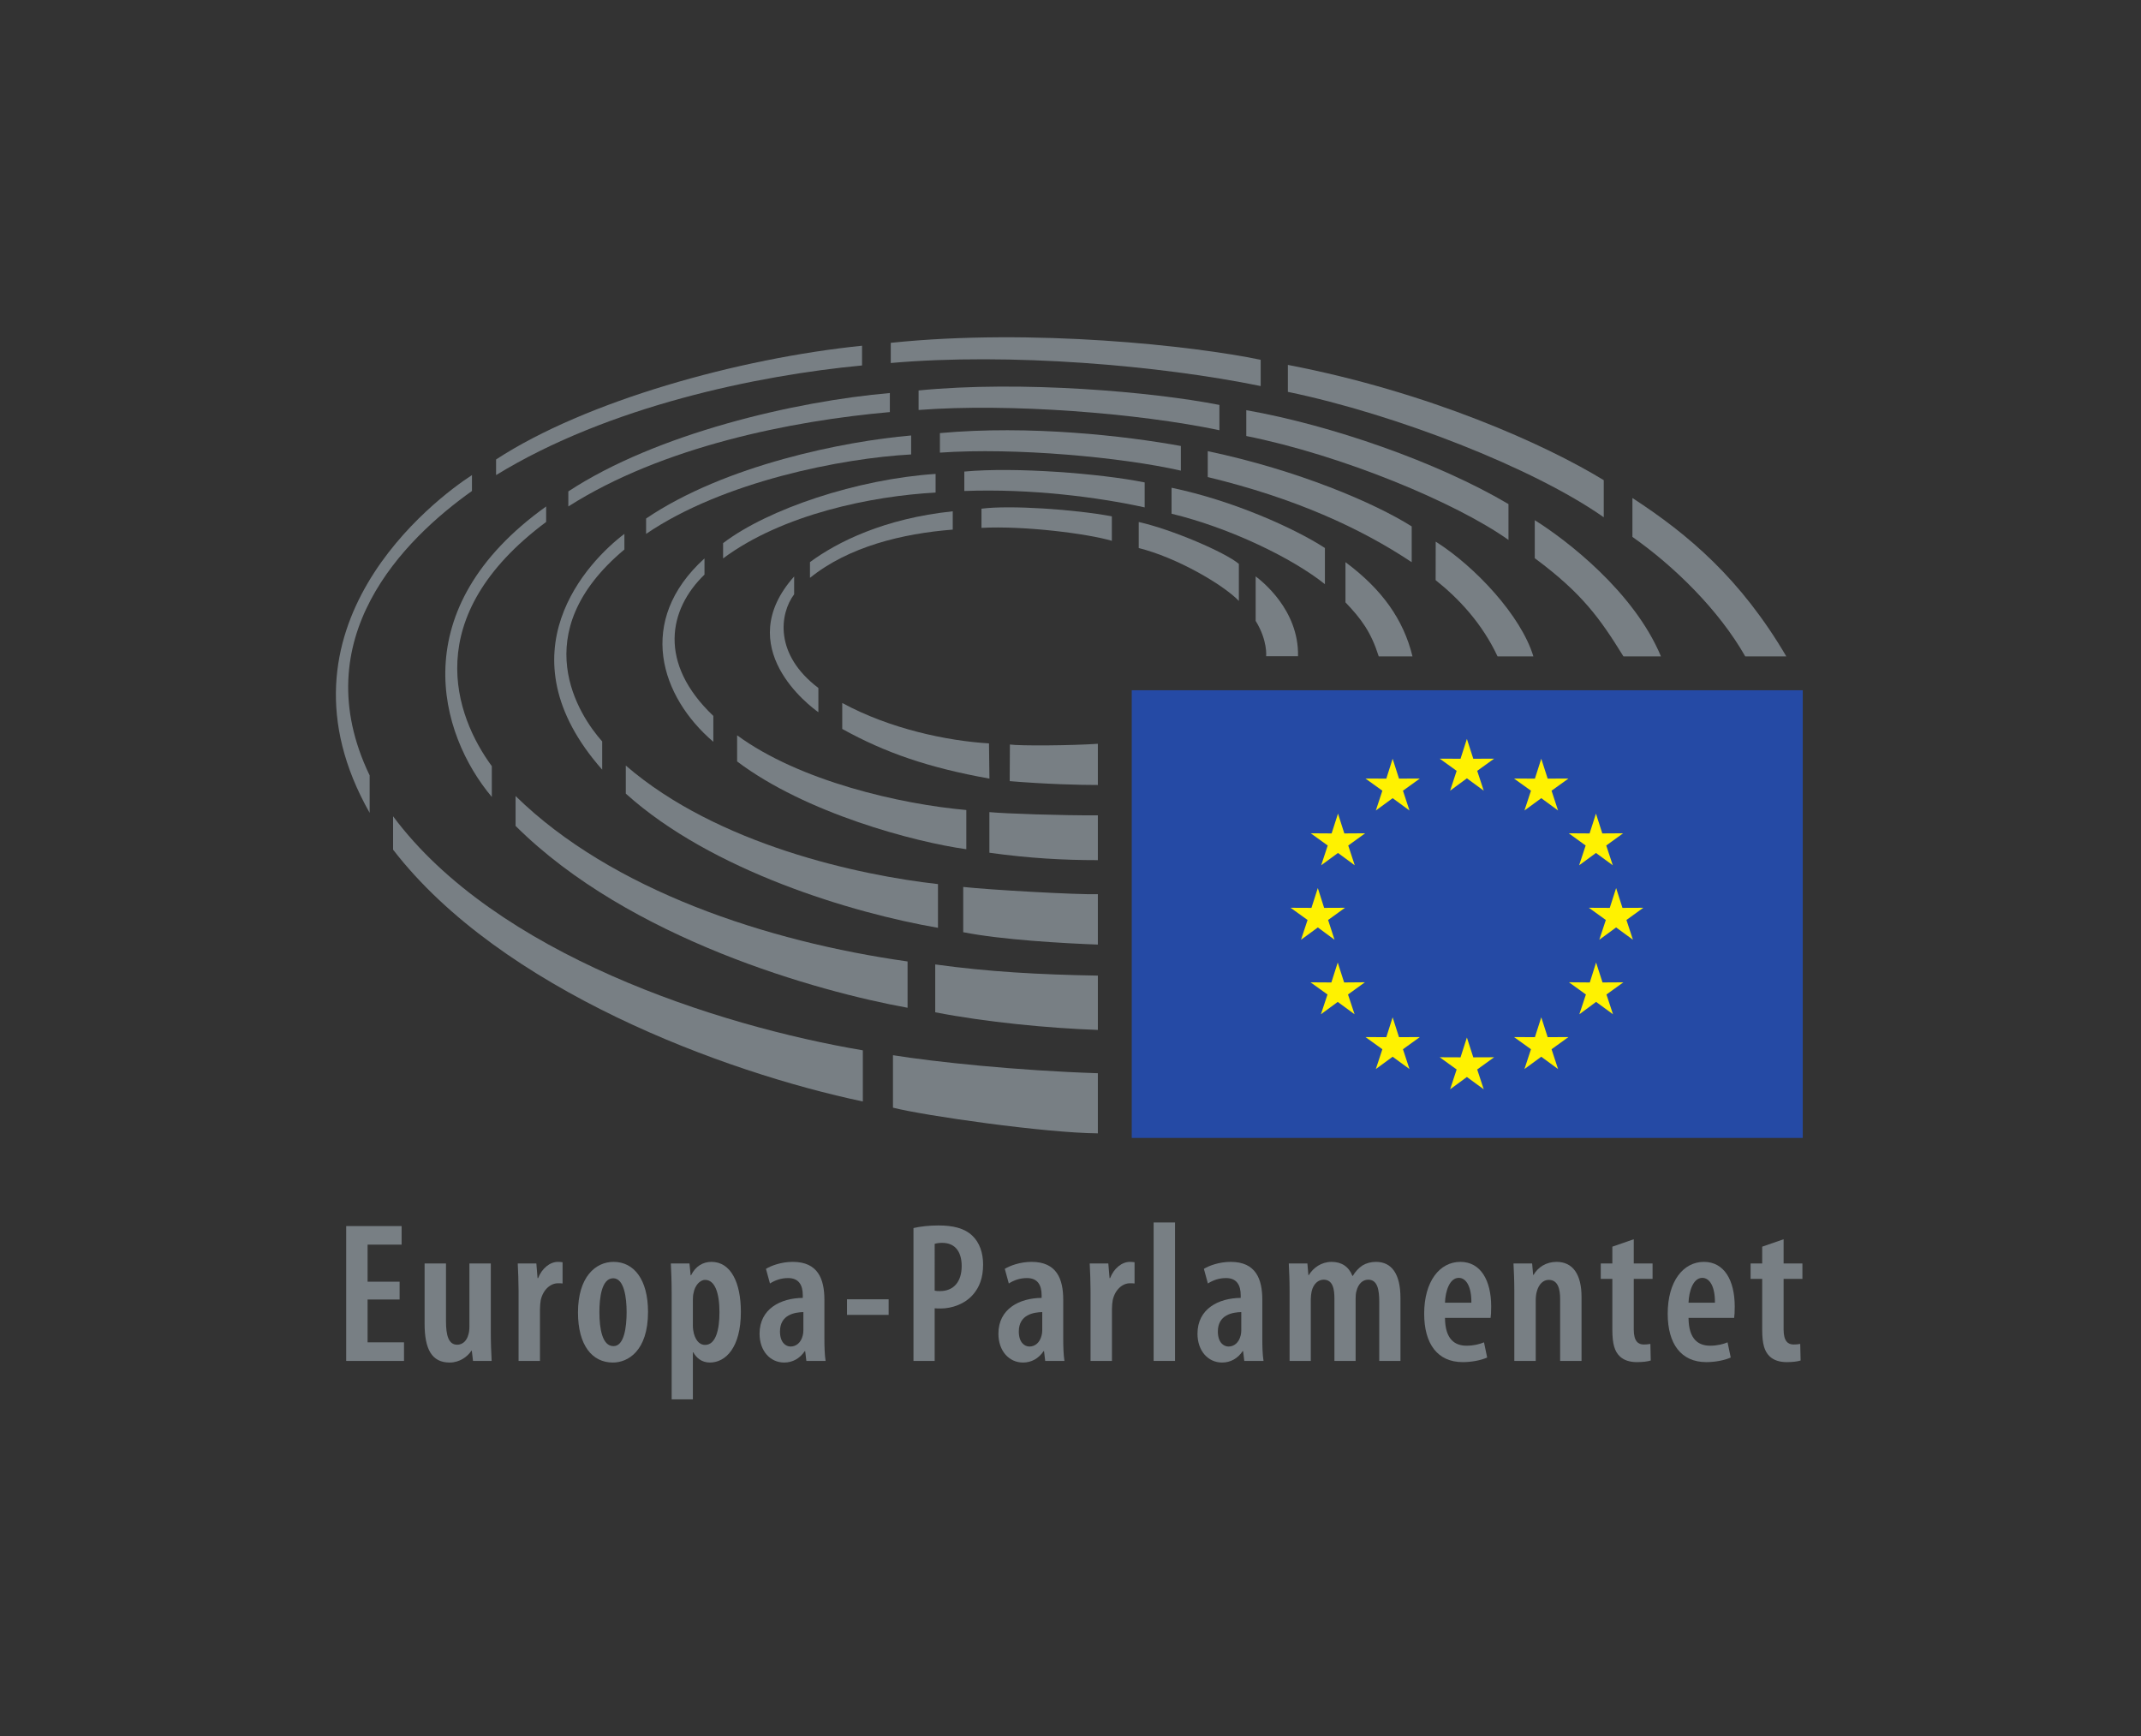 <?xml version="1.0" encoding="UTF-8" standalone="no"?> <svg xmlns:inkscape="http://www.inkscape.org/namespaces/inkscape" xmlns:sodipodi="http://sodipodi.sourceforge.net/DTD/sodipodi-0.dtd" xmlns="http://www.w3.org/2000/svg" xmlns:svg="http://www.w3.org/2000/svg" version="1.1" id="svg2" width="241.107" height="195.533" viewBox="0 0 241.107 195.533" sodipodi:docname="EP logo CMYK_DA.eps"><rect x="0" y="0" width="241.107" height="195.533" fill="#333333" stroke="none"/><defs id="defs6"></defs><g id="g8" inkscape:groupmode="layer" inkscape:label="ink_ext_XXXXXX" transform="matrix(1.333,0,0,-1.333,0,195.533)"><g id="g10" transform="scale(0.1)"><path d="m 337.602,369.082 h -27.059 v -36.191 h 30.77 V 317.18 h -48.848 v 113.941 h 46.828 V 415.41 h -28.75 v -31.289 h 27.059 v -15.039" style="fill:#787f84;fill-opacity:1;fill-rule:nonzero;stroke:none" id="path12"></path><path d="m 414.645,341.191 c 0,-8.961 0.351,-17.082 0.703,-24.011 h -15.735 l -1.015,8.621 h -0.332 c -3.223,-4.891 -9.825,-9.981 -18.426,-9.981 -15.059,0 -21.133,11.321 -21.133,32.809 v 50.891 h 18.074 v -48.7 c 0,-11.82 2.043,-19.941 9.465,-19.941 5.574,0 8.465,4.742 9.305,8.121 0.683,1.84 1.015,4.379 1.015,7.082 v 53.438 h 18.079 v -58.329" style="fill:#787f84;fill-opacity:1;fill-rule:nonzero;stroke:none" id="path14"></path><path d="m 438.102,376.352 c 0,7.597 -0.352,16.238 -0.704,23.168 h 15.723 l 1.016,-12.348 h 0.496 c 3.215,8.277 9.992,13.687 16.75,13.687 1.687,0 2.703,-0.148 3.887,-0.32 v -17.937 c -1.184,0.179 -2.375,0.179 -3.887,0.179 -6.262,0 -12.512,-5.25 -14.551,-14.191 -0.332,-1.879 -0.656,-4.75 -0.656,-7.789 V 317.18 h -18.074 v 59.172" style="fill:#787f84;fill-opacity:1;fill-rule:nonzero;stroke:none" id="path16"></path><path d="m 518.383,329.691 c 8.976,0 10.996,16.239 10.996,28.75 0,11.981 -2.02,28.571 -11.328,28.571 -9.805,0 -11.668,-16.59 -11.668,-28.571 0,-13.871 2.371,-28.75 11.844,-28.75 z m -0.672,-13.871 c -17.402,0 -29.414,14.539 -29.414,42.282 0,29.918 14.707,42.757 30.086,42.757 17.258,0 29.082,-15.039 29.082,-42.238 0,-33.32 -17.246,-42.801 -29.578,-42.801 h -0.176" style="fill:#787f84;fill-opacity:1;fill-rule:nonzero;stroke:none" id="path18"></path><path d="m 585.348,347.27 c 0,-2.532 0.351,-5.059 0.828,-6.918 2.199,-7.954 6.437,-9.641 9.484,-9.641 9.121,0 12.156,13.019 12.156,27.559 0,16.39 -3.867,27.378 -12.156,27.378 -4.562,0 -8.625,-5.089 -9.629,-10.668 -0.508,-1.832 -0.683,-3.859 -0.683,-6.07 z m -17.91,26.371 c 0,11.179 -0.352,18.949 -0.704,25.879 h 15.731 l 1.015,-9.989 h 0.325 c 3.906,7.801 10.164,11.328 17.254,11.328 16.418,0 24.843,-17.578 24.843,-42.238 0,-30.109 -12.82,-42.801 -26.191,-42.801 -7.254,0 -11.668,4.399 -14.012,8.629 h -0.351 v -39.73 h -17.91 v 88.922" style="fill:#787f84;fill-opacity:1;fill-rule:nonzero;stroke:none" id="path20"></path><path d="m 678.707,358.441 c -7.09,-0.171 -19.766,-2.043 -19.766,-16.41 0,-9.312 4.891,-12.691 8.954,-12.691 4.562,0 8.781,3.058 10.312,9.48 0.324,1.18 0.5,2.719 0.5,4.211 z m 17.762,-22.5 c 0,-6.429 0.176,-13.363 1.008,-18.761 h -16.243 l -1.004,8.3 h -0.332 c -4.23,-6.281 -10.312,-9.66 -17.402,-9.66 -11.855,0 -20.812,9.809 -20.812,24.36 0,21.109 17.921,30.09 36.523,30.242 v 2.199 c 0,8.641 -3.379,14.551 -12.344,14.551 -5.918,0 -10.828,-1.703 -15.398,-4.57 l -3.379,12.359 c 4.082,2.519 12.684,5.898 22.656,5.898 21.328,0 26.727,-14.55 26.727,-32.097 v -32.821" style="fill:#787f84;fill-opacity:1;fill-rule:nonzero;stroke:none" id="path22"></path><path d="m 750.738,369.25 v -13.18 h -35.175 v 13.18 h 35.175" style="fill:#787f84;fill-opacity:1;fill-rule:nonzero;stroke:none" id="path24"></path><path d="m 789.633,376.531 c 1.359,-0.359 2.539,-0.359 4.406,-0.359 11.836,0 18.406,8.129 18.406,21.16 0,10.617 -4.382,19.598 -16.543,19.598 -2.539,0 -4.734,-0.328 -6.269,-0.848 z m -17.91,52.91 c 5.754,1.329 13.183,2.18 21.132,2.18 12.004,0 21.79,-2.18 28.555,-8.621 6.106,-5.75 9.133,-14.52 9.133,-24.34 0,-11.488 -3.203,-19.269 -8.43,-25.34 -6.765,-7.949 -17.781,-11.851 -27.39,-11.851 -1.868,0 -3.391,0 -5.09,0.172 V 317.18 h -17.91 v 112.261" style="fill:#787f84;fill-opacity:1;fill-rule:nonzero;stroke:none" id="path26"></path><path d="m 880.504,358.441 c -7.109,-0.171 -19.797,-2.043 -19.797,-16.41 0,-9.312 4.902,-12.691 8.965,-12.691 4.562,0 8.781,3.058 10.312,9.48 0.332,1.18 0.52,2.719 0.52,4.211 z m 17.734,-22.5 c 0,-6.429 0.184,-13.363 1.016,-18.761 h -16.242 l -0.996,8.3 h -0.34 c -4.231,-6.281 -10.313,-9.66 -17.403,-9.66 -11.855,0 -20.8,9.809 -20.8,24.36 0,21.109 17.91,30.09 36.511,30.242 v 2.199 c 0,8.641 -3.379,14.551 -12.332,14.551 -5.918,0 -10.832,-1.703 -15.402,-4.57 l -3.379,12.359 c 4.074,2.519 12.676,5.898 22.637,5.898 21.328,0 26.73,-14.55 26.73,-32.097 v -32.821" style="fill:#787f84;fill-opacity:1;fill-rule:nonzero;stroke:none" id="path28"></path><path d="m 921.313,376.352 c 0,7.597 -0.352,16.238 -0.704,23.168 h 15.715 l 1.055,-12.348 h 0.476 c 3.196,8.277 9.973,13.687 16.719,13.687 1.711,0 2.727,-0.148 3.918,-0.32 v -17.937 c -1.191,0.179 -2.375,0.179 -3.918,0.179 -6.23,0 -12.5,-5.25 -14.519,-14.191 -0.352,-1.879 -0.664,-4.75 -0.664,-7.789 V 317.18 h -18.078 v 59.172" style="fill:#787f84;fill-opacity:1;fill-rule:nonzero;stroke:none" id="path30"></path><path d="m 974.613,434.148 h 18.086 V 317.18 h -18.086 v 116.968" style="fill:#787f84;fill-opacity:1;fill-rule:nonzero;stroke:none" id="path32"></path><path d="m 1048.66,358.441 c -7.1,-0.171 -19.79,-2.043 -19.79,-16.41 0,-9.312 4.91,-12.691 8.99,-12.691 4.56,0 8.78,3.058 10.31,9.48 0.31,1.18 0.49,2.719 0.49,4.211 z m 17.77,-22.5 c 0,-6.429 0.15,-13.363 1.02,-18.761 h -16.25 l -1,8.3 h -0.35 c -4.22,-6.281 -10.31,-9.66 -17.41,-9.66 -11.84,0 -20.78,9.809 -20.78,24.36 0,21.109 17.91,30.09 36.51,30.242 v 2.199 c 0,8.641 -3.38,14.551 -12.36,14.551 -5.89,0 -10.81,-1.703 -15.37,-4.57 l -3.38,12.359 c 4.04,2.519 12.68,5.898 22.65,5.898 21.29,0 26.72,-14.55 26.72,-32.097 v -32.821" style="fill:#787f84;fill-opacity:1;fill-rule:nonzero;stroke:none" id="path34"></path><path d="m 1089.47,376.352 c 0,9.296 -0.34,15.886 -0.68,23.168 h 15.72 l 0.84,-9.821 h 0.35 c 3.87,6.262 10.66,11.16 19.28,11.16 8.46,0 14.53,-4.058 17.55,-11.82 h 0.35 c 2.03,3.551 5.08,6.742 8.12,8.77 3.38,2.043 7.28,3.05 11.5,3.05 13.17,0 20.63,-10.14 20.63,-30.437 V 317.18 h -17.91 v 49.859 c 0,9.992 -1.37,18.781 -9.31,18.781 -4.73,0 -8.45,-3.55 -9.96,-9.648 -0.53,-1.672 -0.7,-4.043 -0.7,-6.59 V 317.18 h -17.91 v 52.75 c 0,7.261 -1.01,15.89 -9.13,15.89 -4.39,0 -8.64,-3.379 -10.14,-9.98 -0.35,-1.852 -0.69,-4.231 -0.69,-6.59 v -52.07 h -17.91 v 59.172" style="fill:#787f84;fill-opacity:1;fill-rule:nonzero;stroke:none" id="path36"></path><path d="m 1243.04,366.379 c 0.18,13.18 -4.21,20.973 -10.65,20.973 -7.79,0 -11.33,-11.352 -11.64,-20.973 z m -22.29,-12.859 c 0.13,-18.43 8.61,-23.481 18.26,-23.481 6.06,0 11.15,1.34 14.7,2.852 l 2.67,-12.84 c -5.22,-2.36 -13.16,-3.879 -20.62,-3.879 -21.29,0 -32.59,15.379 -32.59,40.91 0,27.219 13.01,43.777 30.58,43.777 17.23,0 26.02,-15.738 26.02,-37.668 0,-4.75 -0.18,-7.48 -0.49,-9.671 h -38.53" style="fill:#787f84;fill-opacity:1;fill-rule:nonzero;stroke:none" id="path38"></path><path d="m 1279.32,376.352 c 0,9.296 -0.35,15.886 -0.7,23.168 h 15.75 l 0.84,-9.649 h 0.35 c 3.86,6.609 10.8,10.988 19.44,10.988 13.83,0 21.11,-10.629 21.11,-29.738 V 317.18 h -18.08 v 52.23 c 0,8.301 -1.71,16.238 -9.65,16.238 -4.39,0 -8.43,-3.378 -10.14,-10.136 -0.48,-1.703 -0.83,-4.391 -0.83,-7.453 V 317.18 h -18.09 v 59.172" style="fill:#787f84;fill-opacity:1;fill-rule:nonzero;stroke:none" id="path40"></path><path d="M 1380.23,419.969 V 399.52 h 15.89 v -13.032 h -15.89 V 343.73 c 0,-10.148 3.9,-12.671 8.47,-12.671 2.02,0 3.7,0.16 5.57,0.492 l 0.31,-14.02 c -2.67,-0.859 -6.74,-1.359 -11.8,-1.359 -5.75,0 -10.98,1.519 -14.54,5.066 -4.07,4.063 -6.1,9.981 -6.1,22.321 v 42.929 h -9.79 v 13.032 h 9.79 v 14.179 l 18.09,6.27" style="fill:#787f84;fill-opacity:1;fill-rule:nonzero;stroke:none" id="path42"></path><path d="m 1448.8,366.379 c 0.18,13.18 -4.21,20.973 -10.66,20.973 -7.76,0 -11.32,-11.352 -11.64,-20.973 z m -22.3,-12.859 c 0.15,-18.43 8.61,-23.481 18.27,-23.481 6.06,0 11.15,1.34 14.7,2.852 l 2.68,-12.84 c -5.23,-2.36 -13.17,-3.879 -20.63,-3.879 -21.29,0 -32.61,15.379 -32.61,40.91 0,27.219 13.03,43.777 30.6,43.777 17.24,0 26.02,-15.738 26.02,-37.668 0,-4.75 -0.17,-7.48 -0.49,-9.671 h -38.54" style="fill:#787f84;fill-opacity:1;fill-rule:nonzero;stroke:none" id="path44"></path><path d="M 1506.82,419.969 V 399.52 h 15.89 v -13.032 h -15.89 V 343.73 c 0,-10.148 3.9,-12.671 8.47,-12.671 2.02,0 3.7,0.16 5.57,0.492 l 0.32,-14.02 c -2.68,-0.859 -6.75,-1.359 -11.81,-1.359 -5.75,0 -10.98,1.519 -14.54,5.066 -4.07,4.063 -6.09,9.981 -6.09,22.321 v 42.929 h -9.8 v 13.032 h 9.8 v 14.179 l 18.08,6.27" style="fill:#787f84;fill-opacity:1;fill-rule:nonzero;stroke:none" id="path46"></path><path d="M 1522.99,505.566 V 883.754 H 956.117 V 505.566 h 566.873" style="fill:#254aa5;fill-opacity:1;fill-rule:nonzero;stroke:none" id="path48"></path><path d="m 1239.26,842.648 5.4,-16.765 17.6,0.078 -14.29,-10.293 5.52,-16.762 -14.23,10.442 -14.18,-10.442 5.52,16.762 -14.32,10.293 17.6,-0.078 5.38,16.765" style="fill:#fff200;fill-opacity:1;fill-rule:nonzero;stroke:none" id="path50"></path><path d="m 1239.26,590.375 5.4,-16.73 17.6,0.07 -14.29,-10.324 5.52,-16.758 -14.23,10.41 -14.18,-10.41 5.52,16.758 -14.32,10.324 17.6,-0.07 5.38,16.73" style="fill:#fff200;fill-opacity:1;fill-rule:nonzero;stroke:none" id="path52"></path><path d="m 1176.52,825.883 5.38,-16.77 17.6,0.039 -14.25,-10.254 5.5,-16.726 -14.23,10.406 -14.18,-10.406 5.5,16.726 -14.25,10.254 17.6,-0.039 5.33,16.77" style="fill:#fff200;fill-opacity:1;fill-rule:nonzero;stroke:none" id="path54"></path><path d="m 1130.36,779.563 5.35,-16.758 17.62,0.117 -14.31,-10.32 5.49,-16.719 -14.15,10.418 -14.21,-10.418 5.52,16.719 -14.34,10.32 17.65,-0.117 5.38,16.758" style="fill:#fff200;fill-opacity:1;fill-rule:nonzero;stroke:none" id="path56"></path><path d="m 1113.32,716.633 5.33,-16.719 17.64,0.078 -14.29,-10.312 5.45,-16.707 -14.13,10.418 -14.21,-10.418 5.54,16.707 -14.34,10.312 17.62,-0.078 5.39,16.719" style="fill:#fff200;fill-opacity:1;fill-rule:nonzero;stroke:none" id="path58"></path><path d="m 1130.14,653.742 5.4,-16.836 17.56,0.149 -14.28,-10.317 5.55,-16.718 -14.23,10.453 -14.2,-10.453 5.54,16.718 -14.32,10.278 17.61,-0.11 5.37,16.836" style="fill:#fff200;fill-opacity:1;fill-rule:nonzero;stroke:none" id="path60"></path><path d="m 1176.52,607.465 5.38,-16.777 17.6,0.078 -14.25,-10.278 5.5,-16.734 -14.23,10.391 -14.18,-10.391 5.5,16.734 -14.25,10.278 17.6,-0.078 5.33,16.777" style="fill:#fff200;fill-opacity:1;fill-rule:nonzero;stroke:none" id="path62"></path><path d="m 1302.09,825.883 -5.37,-16.77 -17.64,0.039 14.31,-10.254 -5.51,-16.726 14.21,10.406 14.18,-10.406 -5.48,16.726 14.26,10.254 -17.55,-0.039 -5.41,16.77" style="fill:#fff200;fill-opacity:1;fill-rule:nonzero;stroke:none" id="path64"></path><path d="m 1348.29,779.563 -5.37,-16.758 -17.63,0.117 14.29,-10.32 -5.51,-16.719 14.22,10.418 14.22,-10.418 -5.53,16.719 14.27,10.32 -17.6,-0.117 -5.36,16.758" style="fill:#fff200;fill-opacity:1;fill-rule:nonzero;stroke:none" id="path66"></path><path d="m 1365.33,716.633 -5.37,-16.719 -17.65,0.078 14.32,-10.312 -5.52,-16.707 14.22,10.418 14.21,-10.418 -5.5,16.707 14.25,10.312 -17.6,-0.078 -5.36,16.719" style="fill:#fff200;fill-opacity:1;fill-rule:nonzero;stroke:none" id="path68"></path><path d="m 1348.4,653.742 -5.3,-16.836 -17.63,0.149 14.32,-10.317 -5.54,-16.718 14.15,10.453 14.28,-10.453 -5.52,16.718 14.29,10.278 -17.62,-0.11 -5.43,16.836" style="fill:#fff200;fill-opacity:1;fill-rule:nonzero;stroke:none" id="path70"></path><path d="m 1302.09,607.465 -5.37,-16.777 -17.64,0.078 14.31,-10.278 -5.51,-16.734 14.21,10.391 14.18,-10.391 -5.48,16.734 14.26,10.278 -17.55,-0.078 -5.41,16.777" style="fill:#fff200;fill-opacity:1;fill-rule:nonzero;stroke:none" id="path72"></path><path d="m 1046.62,959.211 v 31.273 c -11.41,9.746 -56.858,29.256 -84.593,35.386 v -22.01 c 31.7,-7.794 71.213,-30.715 84.593,-44.649" style="fill:#787f84;fill-opacity:1;fill-rule:nonzero;stroke:none" id="path74"></path><path d="m 1069.66,912.535 h 26.94 c 0.8,39.465 -31.23,63.895 -35.8,67.434 v -37.606 c 10.27,-16.668 8.86,-29.828 8.86,-29.828" style="fill:#787f84;fill-opacity:1;fill-rule:nonzero;stroke:none" id="path76"></path><path d="M 1136.67,991.965 V 958.02 c 13.54,-14.168 21.66,-25.262 28.11,-45.645 h 28.52 c -7.62,31.16 -25.75,56.633 -56.63,79.59" style="fill:#787f84;fill-opacity:1;fill-rule:nonzero;stroke:none" id="path78"></path><path d="m 1119.31,973.352 v 30.588 c -26.15,16.92 -77.89,40.11 -129.548,50.88 v -21.93 c 49.648,-12.03 102.418,-37.761 129.548,-59.538" style="fill:#787f84;fill-opacity:1;fill-rule:nonzero;stroke:none" id="path80"></path><path d="m 1192.63,991.918 v 30.262 c -31.4,19.8 -96.03,47.46 -172.3,63.56 v -21.89 c 73.24,-17.7 128.83,-42.94 172.3,-71.932" style="fill:#787f84;fill-opacity:1;fill-rule:nonzero;stroke:none" id="path82"></path><path d="m 1212.91,1009.3 c -0.02,0.02 -0.06,-32.538 -0.06,-32.538 20.02,-15.903 39.39,-36.832 52.3,-64.387 h 30.27 c -10.37,34.285 -49.12,75.852 -82.51,96.925" style="fill:#787f84;fill-opacity:1;fill-rule:nonzero;stroke:none" id="path84"></path><path d="m 1274.39,1010.75 v 30.28 c -60.04,35.52 -150.02,66.73 -221.5,79.32 v -21.82 c 80.72,-16.2 176.87,-56.09 221.5,-87.78" style="fill:#787f84;fill-opacity:1;fill-rule:nonzero;stroke:none" id="path86"></path><path d="m 1371.5,912.375 h 31.7 c -22.79,54.605 -79.92,98.375 -106.6,115.035 v -32.113 c 40.41,-29.934 55.35,-51.328 74.9,-82.922" style="fill:#787f84;fill-opacity:1;fill-rule:nonzero;stroke:none" id="path88"></path><path d="m 1354.88,1029.88 v 31.35 c -48.63,29.76 -147.03,74.31 -266.86,97.38 v -22.78 c 91.17,-18.94 207.4,-64.17 266.86,-105.95" style="fill:#787f84;fill-opacity:1;fill-rule:nonzero;stroke:none" id="path90"></path><path d="m 1474.41,912.375 h 34.69 c -38.46,65.434 -82.46,102.855 -130,133.775 v -32.86 c 35.23,-24.743 72.98,-61.638 95.31,-100.915" style="fill:#787f84;fill-opacity:1;fill-rule:nonzero;stroke:none" id="path92"></path><path d="m 939.313,1009.99 v 20.68 c -31.192,5.87 -86.036,9.61 -110.137,6.47 v -16.2 c 36.191,1.88 89.472,-4.84 110.137,-10.95" style="fill:#787f84;fill-opacity:1;fill-rule:nonzero;stroke:none" id="path94"></path><path d="m 804.898,1019.46 v 15.47 c -57.91,-6.05 -97.632,-25.95 -120.613,-42.922 v -13.309 c 32.809,26.481 78.266,37.441 120.613,40.761" style="fill:#787f84;fill-opacity:1;fill-rule:nonzero;stroke:none" id="path96"></path><path d="m 670.902,964.816 0.004,15.059 c -53.269,-59.848 13.379,-109.691 20.473,-114.656 v 20.461 c -37.258,28.16 -32.883,62.48 -20.477,79.136" style="fill:#787f84;fill-opacity:1;fill-rule:nonzero;stroke:none" id="path98"></path><path d="m 711.543,873 v -21.941 c 36.172,-20.024 72.574,-32.676 124.352,-41.957 l -0.372,29.75 c -35.175,2.125 -83.55,12.16 -123.98,34.148" style="fill:#787f84;fill-opacity:1;fill-rule:nonzero;stroke:none" id="path100"></path><path d="m 853.18,837.91 -0.157,-30.933 c 30.293,-2.524 58.887,-3.286 74.473,-3.262 v 34.805 c -22.988,-1.543 -65.605,-1.836 -74.316,-0.61" style="fill:#787f84;fill-opacity:1;fill-rule:nonzero;stroke:none" id="path102"></path><path d="m 967.047,1038.23 v 21.09 c -37.285,7.55 -109.57,13.18 -152.383,9.18 v -16.41 c 56.504,2.09 112.402,-5.13 152.383,-13.86" style="fill:#787f84;fill-opacity:1;fill-rule:nonzero;stroke:none" id="path104"></path><path d="m 816.363,749.445 v 33.125 c -55.445,4.91 -140.687,24.27 -193.629,63.125 v -22.09 c 58.051,-43.781 149.868,-68.054 193.629,-74.16" style="fill:#787f84;fill-opacity:1;fill-rule:nonzero;stroke:none" id="path106"></path><path d="m 602.637,840.188 v 21.875 c -46.973,44.667 -37.801,90.109 -7.469,119.382 v 13.684 c -58.305,-52.945 -36.945,-117.016 7.469,-154.941" style="fill:#787f84;fill-opacity:1;fill-rule:nonzero;stroke:none" id="path108"></path><path d="m 835.855,780.793 v -34.297 c 33.731,-4.734 63.008,-6.269 91.641,-6.269 v 37.851 c -30.879,-0.168 -77.949,1.438 -91.641,2.715" style="fill:#787f84;fill-opacity:1;fill-rule:nonzero;stroke:none" id="path110"></path><path d="m 610.879,1008.02 v -12.891 c 50.523,37.591 126.277,52.741 179.527,55.621 v 15.76 c -65.941,-4.31 -141.699,-29.58 -179.527,-58.49" style="fill:#787f84;fill-opacity:1;fill-rule:nonzero;stroke:none" id="path112"></path><path d="M 528.684,820.129 V 796.43 C 601.152,731.074 720.387,695.488 792.418,683.059 v 36.933 c -66.371,7.442 -186.301,33.176 -263.734,100.137" style="fill:#787f84;fill-opacity:1;fill-rule:nonzero;stroke:none" id="path114"></path><path d="m 997.613,1069.28 v 20.82 c -46.836,8.53 -127.773,17.82 -203.554,10.89 v -16.5 c 63.711,4.44 153.613,-3.85 203.554,-15.21" style="fill:#787f84;fill-opacity:1;fill-rule:nonzero;stroke:none" id="path116"></path><path d="m 813.746,717.59 v -38.223 c 32.129,-6.418 84.961,-9.414 113.75,-10.461 v 42.59 c -17.148,-0.605 -92.344,3.711 -113.75,6.094" style="fill:#787f84;fill-opacity:1;fill-rule:nonzero;stroke:none" id="path118"></path><path d="m 769.746,1082.96 v 16.02 c -56.34,-4.84 -157.074,-24.91 -223.906,-70.14 v -12.98 c 65.039,44.29 165.703,63.95 223.906,67.1" style="fill:#787f84;fill-opacity:1;fill-rule:nonzero;stroke:none" id="path120"></path><path d="m 527.5,1002.66 v 13.2 C 496.93,992.805 421.957,915.063 508.738,816.66 v 23.867 c -19.285,21.567 -65.847,91.411 18.762,162.133" style="fill:#787f84;fill-opacity:1;fill-rule:nonzero;stroke:none" id="path122"></path><path d="m 1030.17,1103.41 v 21.38 c -56.717,11.13 -167.225,20.76 -254.123,12.23 v -16.51 c 76.82,5.94 186.078,-2.72 254.123,-17.1" style="fill:#787f84;fill-opacity:1;fill-rule:nonzero;stroke:none" id="path124"></path><path d="m 790.094,652.121 v -40.422 c 42.773,-8.316 96.054,-13.472 137.402,-14.89 v 45.879 c -49.453,0.839 -92.109,3.195 -137.402,9.433" style="fill:#787f84;fill-opacity:1;fill-rule:nonzero;stroke:none" id="path126"></path><path d="m 766.738,615.527 v 39.114 C 647.813,671.457 516.77,714.785 435.566,794.395 V 769.16 c 96.204,-95.828 255.786,-140 331.172,-153.633" style="fill:#787f84;fill-opacity:1;fill-rule:nonzero;stroke:none" id="path128"></path><path d="m 480.137,1051.74 v -12.72 c 79.508,50.6 188.426,72.36 271.633,79.73 v 16.1 c -79.993,-6.94 -197.141,-34.18 -271.633,-83.11" style="fill:#787f84;fill-opacity:1;fill-rule:nonzero;stroke:none" id="path130"></path><path d="m 415.496,793.605 v 26.004 c -31.125,42.446 -61.668,126.161 45.899,206.321 v 13.09 C 340.586,952.641 370.699,846.918 415.496,793.605" style="fill:#787f84;fill-opacity:1;fill-rule:nonzero;stroke:none" id="path132"></path><path d="M 332.078,777.285 V 749.094 C 423.34,630.727 611.777,561.035 728.945,536.352 v 43.211 C 605.84,600.41 418.801,660.727 332.078,777.285" style="fill:#787f84;fill-opacity:1;fill-rule:nonzero;stroke:none" id="path134"></path><path d="m 1065.05,1140.73 v 22.18 c -56.09,11.72 -192.437,26.84 -312.523,14.34 v -17.05 c 100.399,8.84 227.118,-1.95 312.523,-19.47" style="fill:#787f84;fill-opacity:1;fill-rule:nonzero;stroke:none" id="path136"></path><path d="m 728.27,1158.13 v 16.67 c -104.204,-10.64 -233.579,-46.68 -309.176,-96.08 v -13.21 c 94.972,58.24 221.019,84.28 309.176,92.62" style="fill:#787f84;fill-opacity:1;fill-rule:nonzero;stroke:none" id="path138"></path><path d="m 754.395,575.449 v -44.324 c 26.757,-6.809 128.316,-21.34 173.101,-21.699 v 50.801 c -68.359,2.175 -138.164,9.589 -173.101,15.222" style="fill:#787f84;fill-opacity:1;fill-rule:nonzero;stroke:none" id="path140"></path><path d="m 398.723,1052.09 v 13.42 C 368.141,1045.79 223.328,937.066 312.285,780.18 v 31.636 c -55.64,115.657 29.168,199.584 86.438,240.274" style="fill:#787f84;fill-opacity:1;fill-rule:nonzero;stroke:none" id="path142"></path></g></g></svg> 
